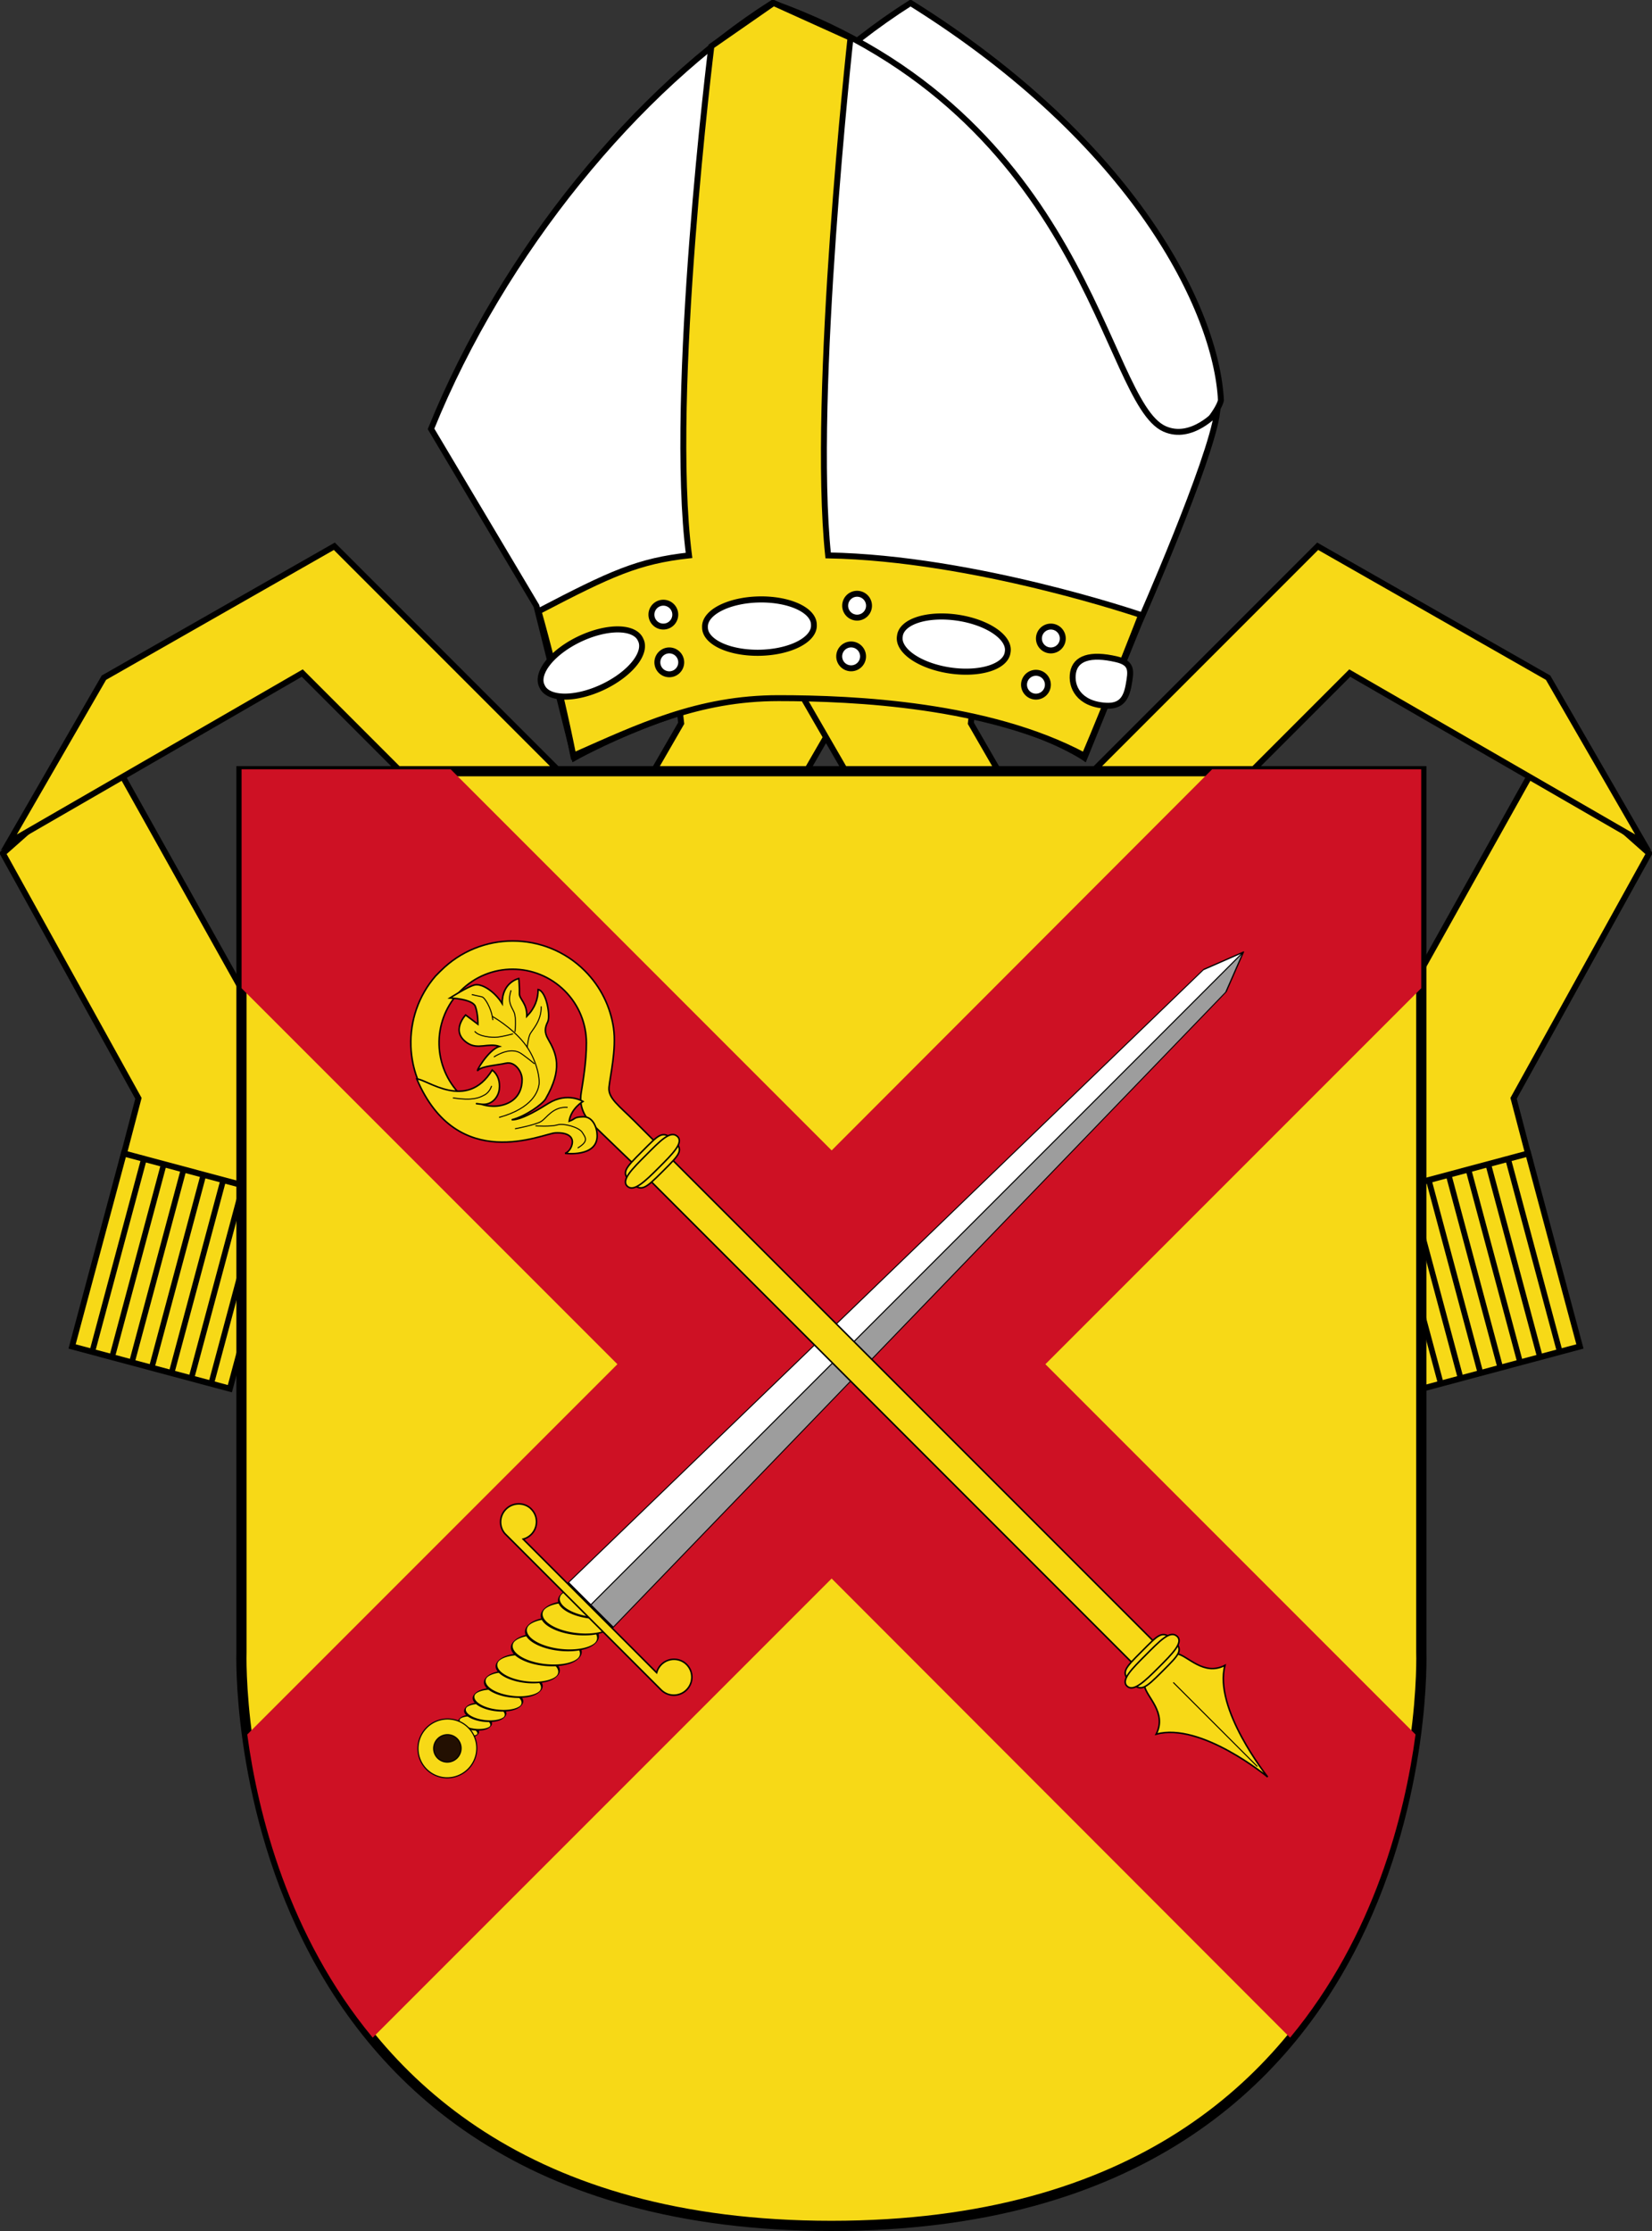 <?xml version="1.0" encoding="UTF-8" standalone="no"?>
<!-- Created with Inkscape (http://www.inkscape.org/) -->
<svg
   xmlns:dc="http://purl.org/dc/elements/1.1/"
   xmlns:cc="http://web.resource.org/cc/"
   xmlns:rdf="http://www.w3.org/1999/02/22-rdf-syntax-ns#"
   xmlns:svg="http://www.w3.org/2000/svg"
   xmlns="http://www.w3.org/2000/svg"
   xmlns:xlink="http://www.w3.org/1999/xlink"
   xmlns:sodipodi="http://inkscape.sourceforge.net/DTD/sodipodi-0.dtd"
   xmlns:inkscape="http://www.inkscape.org/namespaces/inkscape"
   width="100"
   height="135"
   id="svg10797"
   sodipodi:version="0.32"
   inkscape:version="0.43"
   version="1.0"
   sodipodi:docbase="C:\WIKIPEDI\EpiscopalArms"
   sodipodi:docname="Angl-Cantab-Chemlsford-Arms.svg">
  <rect width="100%" height="100%" fill="#333333" stroke="none"/>
  <defs
     id="defs10799" />
  <sodipodi:namedview
     id="base"
     pagecolor="#ffffff"
     bordercolor="#666666"
     borderopacity="1.0"
     inkscape:pageopacity="0.0"
     inkscape:pageshadow="2"
     inkscape:zoom="2.7703704"
     inkscape:cx="9.9885033"
     inkscape:cy="64.836059"
     inkscape:document-units="px"
     inkscape:current-layer="layer1"
     inkscape:window-width="756"
     inkscape:window-height="540"
     inkscape:window-x="36"
     inkscape:window-y="33" />
  <g
     inkscape:label="Layer 1"
     inkscape:groupmode="layer"
     id="layer1">
    <g
       id="g2930">
      <g
         id="g2905">
        <g
           id="g2843">
          <g
             transform="matrix(1.026,0,0,1.026,-220.424,-20.54)"
             id="g7416"
             style="fill:#f7d917;fill-opacity:1;stroke-width:0.35;stroke-miterlimit:4;stroke-dasharray:none">
            <g
               id="g7418"
               style="fill:#f7d917;fill-opacity:1;stroke:#000000;stroke-width:0.35;stroke-miterlimit:4;stroke-dasharray:none;stroke-opacity:1"
               transform="translate(216.353,15.512)">
              <a
                 transform="translate(0,0.746)"
                 id="a7420"
                 style="fill:#f7d917;fill-opacity:1;stroke:#000000;stroke-width:0.35;stroke-miterlimit:4;stroke-dasharray:none;stroke-opacity:1">
                <path
                   sodipodi:nodetypes="ccccccc"
                   style="fill:#f7d917;fill-opacity:1;fill-rule:evenodd;stroke:#000000;stroke-width:0.35;stroke-linecap:butt;stroke-linejoin:miter;stroke-miterlimit:4;stroke-dasharray:none;stroke-opacity:1"
                   d="M -1.345,54.093 L 6.653,68.538 L 5.724,72.082 C 5.724,72.082 14.956,74.722 14.988,74.691 L 16.477,68.787 L 5.077,48.403 L -1.345,54.093 z "
                   id="path7422" />
              </a>
              <path
                 id="path7424"
                 d="M 38.674,47.164 L 32.016,58.695 L 41.037,58.695 L 49.583,43.892 L 38.301,43.892 L 38.674,47.164 z "
                 style="fill:#f7d917;fill-opacity:1;fill-rule:evenodd;stroke:#000000;stroke-width:0.35;stroke-linecap:butt;stroke-linejoin:miter;stroke-miterlimit:4;stroke-dasharray:none;stroke-opacity:1" />
              <path
                 id="path7426"
                 d="M 4.616,44.476 L -1,54.202 L 16.319,44.203 L 30.811,58.695 L 40.181,58.695 L 18.211,36.725 L 4.616,44.476 z "
                 style="fill:#f7d917;fill-opacity:1;fill-rule:evenodd;stroke:#000000;stroke-width:0.35;stroke-linecap:butt;stroke-linejoin:miter;stroke-miterlimit:4;stroke-dasharray:none;stroke-opacity:1" />
            </g>
            <g
               id="g7428"
               transform="matrix(0.938,0.251,-0.259,0.966,57.265,-45.235)"
               style="fill:#f7d917;fill-opacity:1;stroke-width:0.355;stroke-miterlimit:4;stroke-dasharray:none">
              <rect
                 y="86.122"
                 x="199.556"
                 height="11.783"
                 width="9.924"
                 id="rect7430"
                 style="fill:#f7d917;fill-opacity:1;stroke:#000000;stroke-width:0.355;stroke-miterlimit:4;stroke-dasharray:none;stroke-opacity:1" />
              <g
                 transform="matrix(0.94,0,0,1,4.152,-2.017)"
                 id="g7432"
                 style="fill:#f7d917;fill-opacity:1;stroke-width:0.366;stroke-miterlimit:4;stroke-dasharray:none">
                <path
                   style="fill:#f7d917;fill-opacity:1;fill-rule:evenodd;stroke:#000000;stroke-width:0.366;stroke-linecap:butt;stroke-linejoin:miter;stroke-miterlimit:4;stroke-dasharray:none;stroke-opacity:1"
                   d="M 209.225,99.968 L 209.225,88.093"
                   id="path7434" />
                <path
                   style="fill:#f7d917;fill-opacity:1;fill-rule:evenodd;stroke:#000000;stroke-width:0.366;stroke-linecap:butt;stroke-linejoin:miter;stroke-miterlimit:4;stroke-dasharray:none;stroke-opacity:1"
                   d="M 210.552,99.968 L 210.552,88.093"
                   id="path7436" />
                <path
                   style="fill:#f7d917;fill-opacity:1;fill-rule:evenodd;stroke:#000000;stroke-width:0.366;stroke-linecap:butt;stroke-linejoin:miter;stroke-miterlimit:4;stroke-dasharray:none;stroke-opacity:1"
                   d="M 211.878,99.968 L 211.878,88.093"
                   id="path7438" />
                <path
                   style="fill:#f7d917;fill-opacity:1;fill-rule:evenodd;stroke:#000000;stroke-width:0.366;stroke-linecap:butt;stroke-linejoin:miter;stroke-miterlimit:4;stroke-dasharray:none;stroke-opacity:1"
                   d="M 213.204,99.968 L 213.204,88.093"
                   id="path7440" />
                <path
                   style="fill:#f7d917;fill-opacity:1;fill-rule:evenodd;stroke:#000000;stroke-width:0.366;stroke-linecap:butt;stroke-linejoin:miter;stroke-miterlimit:4;stroke-dasharray:none;stroke-opacity:1"
                   d="M 214.531,99.968 L 214.531,88.093"
                   id="path7442" />
                <path
                   style="fill:#f7d917;fill-opacity:1;fill-rule:evenodd;stroke:#000000;stroke-width:0.366;stroke-linecap:butt;stroke-linejoin:miter;stroke-miterlimit:4;stroke-dasharray:none;stroke-opacity:1"
                   d="M 215.857,99.968 L 215.857,88.093"
                   id="path7444" />
                <path
                   style="fill:#f7d917;fill-opacity:1;fill-rule:evenodd;stroke:#000000;stroke-width:0.366;stroke-linecap:butt;stroke-linejoin:miter;stroke-miterlimit:4;stroke-dasharray:none;stroke-opacity:1"
                   d="M 217.184,99.968 L 217.184,88.093"
                   id="path7446" />
              </g>
            </g>
          </g>
          <use
             height="135"
             width="100"
             transform="matrix(-1,0,0,1,100.001,0)"
             id="use2825"
             xlink:href="#g7416"
             y="0"
             x="0" />
        </g>
        <g
           id="g2899">
          <g
             style="stroke:#000000;stroke-width:0.35;stroke-miterlimit:4;stroke-dasharray:none;stroke-opacity:1"
             transform="matrix(1.026,0,0,1.026,-0.191,-6.283)"
             id="g7482">
            <path
               style="fill:#ffffff;fill-opacity:1;fill-rule:evenodd;stroke:#000000;stroke-width:0.35;stroke-linecap:butt;stroke-linejoin:miter;stroke-miterlimit:4;stroke-dasharray:none;stroke-opacity:1"
               d="M 33.762,31.418 C 37.99,20.973 45.949,11.335 53.907,6.299 C 67.109,14.535 71.952,24.417 72.219,29.727 C 71.897,31.565 60.501,43.083 52.539,42.61 L 39.98,41.864 L 33.762,31.418 z "
               id="path7484"
               sodipodi:nodetypes="cccscc" />
            <path
               style="fill:#ffffff;fill-opacity:1;fill-rule:evenodd;stroke:#000000;stroke-width:0.35;stroke-linecap:butt;stroke-linejoin:miter;stroke-miterlimit:4;stroke-dasharray:none;stroke-opacity:1"
               d="M 25.617,31.418 C 29.845,20.973 37.804,11.335 45.762,6.299 C 64.415,12.952 65.283,29.802 68.892,31.418 C 70.497,32.137 72.001,30.424 72.001,30.424 C 71.628,33.284 67.4,42.859 67.4,42.859 L 64.166,50.818 C 64.166,50.818 58.697,46.996 46.135,47.087 C 40.664,47.127 34.073,50.818 34.073,50.818 L 31.835,41.864 L 25.617,31.418 z "
               id="path7486"
               sodipodi:nodetypes="ccscccsccc" />
          </g>
          <path
             sodipodi:nodetypes="cczcccccccc"
             id="path7488"
             d="M 32.599,36.99 C 32.599,36.99 33.78,41.072 34.705,45.73 C 38.676,43.975 42.257,42.245 47.125,42.245 C 51.738,42.245 59.835,42.625 65.645,45.73 C 66.99,42.582 69.075,37.218 69.075,37.218 C 69.075,37.218 59.003,33.771 50.129,33.608 C 49.105,23.883 51.483,2.285 51.483,2.285 L 46.826,0.18 L 43.062,2.795 C 43.062,2.795 40.445,23.797 41.708,33.608 C 38.642,33.947 37.001,34.693 32.599,36.99 z "
             style="fill:#f7d917;fill-opacity:1;fill-rule:evenodd;stroke:#000000;stroke-width:0.359;stroke-linecap:butt;stroke-linejoin:miter;stroke-miterlimit:4;stroke-dasharray:none;stroke-opacity:1" />
        </g>
      </g>
      <g
         id="g2887">
        <path
           sodipodi:type="arc"
           style="fill:#ffffff;fill-opacity:1;stroke:#000000;stroke-width:0.327;stroke-miterlimit:4;stroke-dasharray:none;stroke-opacity:1"
           id="path2534"
           sodipodi:cx="91.712379"
           sodipodi:cy="43.613937"
           sodipodi:rx="3.0775967"
           sodipodi:ry="1.4069014"
           d="M 94.79 43.614 A 3.078 1.407 0 1 1  88.635,43.614 A 3.078 1.407 0 1 1  94.79 43.614 z"
           transform="matrix(1.071,-2.308421e-2,2.428054e-2,1.126,-53.312,-9.106)" />
        <path
           sodipodi:type="arc"
           style="fill:#ffffff;fill-opacity:1;stroke:#000000;stroke-width:0.35;stroke-miterlimit:4;stroke-dasharray:none;stroke-opacity:1"
           id="path2544"
           sodipodi:cx="89.865822"
           sodipodi:cy="43.789803"
           sodipodi:rx="0.70345068"
           sodipodi:ry="0.70345068"
           d="M 90.569 43.79 A 0.703 0.703 0 1 1  89.162,43.79 A 0.703 0.703 0 1 1  90.569 43.79 z"
           transform="matrix(1.026,0,0,1.026,-52.048,-7.736)" />
        <path
           style="fill:#ffffff;fill-opacity:1;stroke:#000000;stroke-width:0.359;stroke-miterlimit:4;stroke-dasharray:none;stroke-opacity:1"
           d="M 64.955,40.694 C 64.804,41.544 65.301,42.614 66.951,42.704 C 67.83,42.751 68.168,42.303 68.319,41.452 C 68.469,40.602 68.555,40.122 67.586,39.894 C 65.978,39.516 65.105,39.844 64.955,40.694 z "
           id="path2632"
           sodipodi:nodetypes="csssc" />
        <use
           x="0"
           y="0"
           xlink:href="#path2544"
           id="use2872"
           transform="translate(0.36,2.887)"
           width="100"
           height="135" />
        <use
           x="0"
           y="0"
           xlink:href="#path2544"
           id="use2874"
           transform="translate(11.728,-0.541)"
           width="100"
           height="135" />
        <use
           x="0"
           y="0"
           xlink:href="#path2544"
           id="use2876"
           transform="translate(11.367,2.526)"
           width="100"
           height="135" />
        <use
           x="0"
           y="0"
           xlink:href="#path2544"
           id="use2878"
           transform="translate(23.457,1.444)"
           width="100"
           height="135" />
        <use
           x="0"
           y="0"
           xlink:href="#path2544"
           id="use2880"
           transform="translate(22.555,4.24)"
           width="100"
           height="135" />
        <use
           x="0"
           y="0"
           xlink:href="#path2534"
           id="use2882"
           transform="matrix(0.914,-0.407,0.407,0.914,-21.643,24.201)"
           width="100"
           height="135" />
        <use
           x="0"
           y="0"
           xlink:href="#path2534"
           id="use2885"
           transform="matrix(0.986,0.169,-0.169,0.986,18.81,-6.151)"
           width="100"
           height="135" />
      </g>
    </g>
    <g
       id="g22320">
      <path
         style="font-size:12px;fill:#f7d917;fill-opacity:1;stroke:#000000;stroke-width:0.618"
         d="M 50.327,134.691 C 13.419,134.691 14.617,99.965 14.617,99.965 L 14.617,46.666 L 86.035,46.666 L 86.035,99.965 C 86.035,99.965 87.285,134.691 50.327,134.691 z "
         id="path19092" />
      <path
         id="path1827"
         d="M 14.623,46.55 L 14.623,59.8 L 37.373,82.55 L 14.967,104.956 C 15.617,109.759 17.446,117.128 22.561,123.3 L 50.342,95.519 L 78.092,123.3 C 83.215,117.125 85.041,109.763 85.686,104.956 L 63.28,82.55 L 86.03,59.8 L 86.03,46.55 L 73.373,46.55 L 50.342,69.613 L 27.28,46.55 L 14.623,46.55 z "
         style="font-size:12px;fill:#ce1124;fill-opacity:1;stroke:none;stroke-width:0.618" />
      <g
         transform="matrix(0.22,0.22,-0.22,0.22,69.799,52.083)"
         id="g19422">
        <g
           style="fill:#f7d917;fill-opacity:1"
           id="g14761"
           transform="matrix(0.546,0,0,1.851,11.607,-34.301)">
          <path
             transform="matrix(0.49,-8.644779e-2,7.798314e-2,0.442,1.16,78.261)"
             d="M 34.911 132.143 A 7.321 1.429 0 1 1  20.268,132.143 A 7.321 1.429 0 1 1  34.911 132.143 z"
             sodipodi:ry="1.4285715"
             sodipodi:rx="7.3214283"
             sodipodi:cy="132.14285"
             sodipodi:cx="27.589285"
             id="path13003"
             style="opacity:1;fill:#f7d917;fill-opacity:1;fill-rule:evenodd;stroke:#000000;stroke-width:0.529;stroke-linecap:butt;stroke-linejoin:miter;stroke-miterlimit:4;stroke-dasharray:none;stroke-opacity:1"
             sodipodi:type="arc" />
          <path
             transform="matrix(0.656,-0.116,0.106,0.602,-7.129,56.62)"
             d="M 34.911 132.143 A 7.321 1.429 0 1 1  20.268,132.143 A 7.321 1.429 0 1 1  34.911 132.143 z"
             sodipodi:ry="1.4285715"
             sodipodi:rx="7.3214283"
             sodipodi:cy="132.14285"
             sodipodi:cx="27.589285"
             id="path13001"
             style="opacity:1;fill:#f7d917;fill-opacity:1;fill-rule:evenodd;stroke:#000000;stroke-width:0.392;stroke-linecap:butt;stroke-linejoin:miter;stroke-miterlimit:4;stroke-dasharray:none;stroke-opacity:1"
             sodipodi:type="arc" />
          <path
             transform="matrix(0.822,-0.145,0.134,0.762,-15.458,34.732)"
             d="M 34.911 132.143 A 7.321 1.429 0 1 1  20.268,132.143 A 7.321 1.429 0 1 1  34.911 132.143 z"
             sodipodi:ry="1.4285715"
             sodipodi:rx="7.3214283"
             sodipodi:cy="132.14285"
             sodipodi:cx="27.589285"
             id="path12999"
             style="opacity:1;fill:#f7d917;fill-opacity:1;fill-rule:evenodd;stroke:#000000;stroke-width:0.311;stroke-linecap:butt;stroke-linejoin:miter;stroke-miterlimit:4;stroke-dasharray:none;stroke-opacity:1"
             sodipodi:type="arc" />
          <path
             transform="matrix(0.989,-0.174,0.163,0.924,-23.815,12.261)"
             d="M 34.911 132.143 A 7.321 1.429 0 1 1  20.268,132.143 A 7.321 1.429 0 1 1  34.911 132.143 z"
             sodipodi:ry="1.4285715"
             sodipodi:rx="7.3214283"
             sodipodi:cy="132.14285"
             sodipodi:cx="27.589285"
             id="path12997"
             style="opacity:1;fill:#f7d917;fill-opacity:1;fill-rule:evenodd;stroke:#000000;stroke-width:0.258;stroke-linecap:butt;stroke-linejoin:miter;stroke-miterlimit:4;stroke-dasharray:none;stroke-opacity:1"
             sodipodi:type="arc" />
          <path
             transform="matrix(1.154,-0.203,0.191,1.085,-32.114,-10.509)"
             d="M 34.911 132.143 A 7.321 1.429 0 1 1  20.268,132.143 A 7.321 1.429 0 1 1  34.911 132.143 z"
             sodipodi:ry="1.4285715"
             sodipodi:rx="7.3214283"
             sodipodi:cy="132.14285"
             sodipodi:cx="27.589285"
             id="path12995"
             style="opacity:1;fill:#f7d917;fill-opacity:1;fill-rule:evenodd;stroke:#000000;stroke-width:0.22;stroke-linecap:butt;stroke-linejoin:miter;stroke-miterlimit:4;stroke-dasharray:none;stroke-opacity:1"
             sodipodi:type="arc" />
          <path
             transform="matrix(1.263,-0.223,0.211,1.194,-38.111,-26.61)"
             d="M 34.911 132.143 A 7.321 1.429 0 1 1  20.268,132.143 A 7.321 1.429 0 1 1  34.911 132.143 z"
             sodipodi:ry="1.4285715"
             sodipodi:rx="7.3214283"
             sodipodi:cy="132.14285"
             sodipodi:cx="27.589285"
             id="path12993"
             style="opacity:1;fill:#f7d917;fill-opacity:1;fill-rule:evenodd;stroke:#000000;stroke-width:0.191;stroke-linecap:butt;stroke-linejoin:miter;stroke-miterlimit:4;stroke-dasharray:none;stroke-opacity:1"
             sodipodi:type="arc" />
          <path
             transform="matrix(1.395,-0.246,0.233,1.319,-44.679,-45.256)"
             d="M 34.911 132.143 A 7.321 1.429 0 1 1  20.268,132.143 A 7.321 1.429 0 1 1  34.911 132.143 z"
             sodipodi:ry="1.4285715"
             sodipodi:rx="7.3214283"
             sodipodi:cy="132.14285"
             sodipodi:cx="27.589285"
             id="path13007"
             style="opacity:1;fill:#f7d917;fill-opacity:1;fill-rule:evenodd;stroke:#000000;stroke-width:0.191;stroke-linecap:butt;stroke-linejoin:miter;stroke-miterlimit:4;stroke-dasharray:none;stroke-opacity:1"
             sodipodi:type="arc" />
          <path
             transform="matrix(1.455,-0.257,0.243,1.376,-47.664,-54.815)"
             d="M 34.911 132.143 A 7.321 1.429 0 1 1  20.268,132.143 A 7.321 1.429 0 1 1  34.911 132.143 z"
             sodipodi:ry="1.4285715"
             sodipodi:rx="7.3214283"
             sodipodi:cy="132.14285"
             sodipodi:cx="27.589285"
             id="path14755"
             style="opacity:1;fill:#f7d917;fill-opacity:1;fill-rule:evenodd;stroke:#000000;stroke-width:0.191;stroke-linecap:butt;stroke-linejoin:miter;stroke-miterlimit:4;stroke-dasharray:none;stroke-opacity:1"
             sodipodi:type="arc" />
          <path
             transform="matrix(1.467,-0.259,0.245,1.387,-48.261,-58.594)"
             d="M 34.911 132.143 A 7.321 1.429 0 1 1  20.268,132.143 A 7.321 1.429 0 1 1  34.911 132.143 z"
             sodipodi:ry="1.4285715"
             sodipodi:rx="7.3214283"
             sodipodi:cy="132.14285"
             sodipodi:cx="27.589285"
             id="path14757"
             style="opacity:1;fill:#f7d917;fill-opacity:1;fill-rule:evenodd;stroke:#000000;stroke-width:0.191;stroke-linecap:butt;stroke-linejoin:miter;stroke-miterlimit:4;stroke-dasharray:none;stroke-opacity:1"
             sodipodi:type="arc" />
          <path
             transform="matrix(1.395,-0.246,0.233,1.319,-44.679,-52.258)"
             d="M 34.911 132.143 A 7.321 1.429 0 1 1  20.268,132.143 A 7.321 1.429 0 1 1  34.911 132.143 z"
             sodipodi:ry="1.4285715"
             sodipodi:rx="7.3214283"
             sodipodi:cy="132.14285"
             sodipodi:cx="27.589285"
             id="path14759"
             style="opacity:1;fill:#f7d917;fill-opacity:1;fill-rule:evenodd;stroke:#000000;stroke-width:0.191;stroke-linecap:butt;stroke-linejoin:miter;stroke-miterlimit:4;stroke-dasharray:none;stroke-opacity:1"
             sodipodi:type="arc" />
        </g>
        <g
           id="g19146"
           transform="matrix(0.76,0,0,0.765,5.991,110.151)">
          <path
             d="M 32.5 142.5 A 7.5 7.5 0 1 1  17.5,142.5 A 7.5 7.5 0 1 1  32.5 142.5 z"
             sodipodi:ry="7.5"
             sodipodi:rx="7.5"
             sodipodi:cy="142.5"
             sodipodi:cx="25"
             id="path12871"
             style="opacity:1;fill:#f7d917;fill-opacity:1;fill-rule:evenodd;stroke:#000000;stroke-width:0.284;stroke-linecap:butt;stroke-linejoin:miter;stroke-miterlimit:4;stroke-dasharray:none;stroke-opacity:1"
             sodipodi:type="arc" />
          <path
             d="M 28.5 142.5 A 3.5 3.5 0 1 1  21.5,142.5 A 3.5 3.5 0 1 1  28.5 142.5 z"
             sodipodi:ry="3.5"
             sodipodi:rx="3.5"
             sodipodi:cy="142.5"
             sodipodi:cx="25"
             id="path12873"
             style="opacity:1;fill:#231002;fill-opacity:1;fill-rule:evenodd;stroke:#000000;stroke-width:0.284;stroke-linecap:butt;stroke-linejoin:miter;stroke-miterlimit:4;stroke-dasharray:none;stroke-opacity:1"
             sodipodi:type="arc" />
        </g>
        <g
           id="g19142"
           transform="matrix(0.616,0,0,1.576,9.593,0.142)">
          <path
             id="path14773"
             d="M 15,114 L 25,114 L 25,0 L 20,5 L 15,114 L 15,114 L 15,114 L 15,114 z "
             style="fill:#ffffff;fill-opacity:1;fill-rule:evenodd;stroke:#000000;stroke-width:0.3;stroke-linecap:butt;stroke-linejoin:miter;stroke-miterlimit:4;stroke-dasharray:none;stroke-opacity:1" />
          <path
             id="path19140"
             d="M 35,114 L 25,114 L 25,0 L 30,5 L 35,114 L 35,114 L 35,114 L 35,114 z "
             style="fill:#9d9d9d;fill-opacity:1;fill-rule:evenodd;stroke:#000000;stroke-width:0.3;stroke-linecap:butt;stroke-linejoin:miter;stroke-miterlimit:4;stroke-dasharray:none;stroke-opacity:1" />
        </g>
        <path
           style="fill:#f7d917;fill-opacity:1;fill-rule:evenodd;stroke:#000000;stroke-width:0.299;stroke-linecap:butt;stroke-linejoin:miter;stroke-miterlimit:4;stroke-dasharray:none;stroke-opacity:1"
           d="M 3.318,174.713 C 1.543,174.872 0.15,176.387 0.15,178.213 C 0.15,180.055 1.553,181.576 3.349,181.713 C 3.364,181.715 3.396,181.712 3.411,181.713 L 3.939,181.713 L 46.061,181.713 L 46.092,181.713 C 46.18,181.72 46.281,181.713 46.371,181.713 C 48.292,181.713 49.85,180.145 49.85,178.213 C 49.85,176.281 48.292,174.713 46.371,174.713 C 44.451,174.713 42.892,176.281 42.892,178.213 C 42.892,178.847 43.065,179.45 43.358,179.963 L 6.642,179.963 C 6.935,179.45 7.108,178.847 7.108,178.213 C 7.108,176.281 5.549,174.713 3.629,174.713 C 3.524,174.713 3.421,174.704 3.318,174.713 z "
           id="path12875" />
      </g>
      <g
         transform="matrix(0.218,-0.218,0.218,0.218,42.8,41.138)"
         id="g21688">
        <path
           style="fill:#f7d917;fill-opacity:1;fill-rule:nonzero;stroke:#000000;stroke-width:0.3;stroke-miterlimit:4;stroke-dasharray:none;stroke-opacity:1"
           d="M -78.761,3.41 C -89.148,4.128 -97.354,12.835 -97.354,23.41 C -97.354,25.135 -97.141,26.813 -96.729,28.41 L -90.948,28.41 C -91.516,26.861 -91.823,25.157 -91.823,23.41 C -91.823,15.672 -85.741,9.329 -78.104,8.941 C -77.858,8.928 -77.604,8.941 -77.354,8.941 C -69.372,8.941 -62.917,15.422 -62.917,23.41 C -62.917,27.403 -64.531,31.021 -67.142,33.639 C -69.754,36.258 -72.851,38.428 -74.828,39.864 C -76.823,41.313 -77.603,43.317 -77.594,45.395 C -77.584,47.473 -77.323,60.035 -77.323,60.035 L -71.323,60.035 C -71.323,60.035 -71.323,55.644 -71.323,51.254 C -71.323,46.863 -71.83,44.295 -70.15,42.923 C -68.415,41.507 -63.784,38.662 -61.304,35.334 C -58.823,32.006 -57.354,27.88 -57.354,23.41 C -57.354,12.366 -66.317,3.41 -77.354,3.41 C -77.656,3.41 -77.962,3.396 -78.261,3.41 C -78.343,3.413 -78.428,3.405 -78.511,3.41 C -78.593,3.414 -78.679,3.404 -78.761,3.41 z "
           id="path12604"
           sodipodi:nodetypes="csccssssszzcczzsssssc" />
        <g
           id="g17018"
           transform="translate(0.271,-9.024056e-2)">
          <path
             sodipodi:nodetypes="cscssccscsssccsccscsccscsssscssccs"
             id="path11679"
             d="M -84.22,41.896 C -82.385,43.546 -82.199,45.027 -83.48,45.814 C -84.76,46.6 -85.701,46.092 -85.701,46.092 C -85.701,46.092 -81.827,51.133 -78.806,48.112 C -77.68,46.985 -76.708,44.841 -78.128,43.515 C -79.547,42.189 -79.396,42.831 -80.673,42.204 C -78.61,40.676 -76.015,41.371 -76.015,41.371 C -76.015,41.371 -76.78,37.888 -81.029,36.857 C -82.558,36.487 -86.985,35.545 -88.453,34.03 C -86.04,35.493 -81.931,36.126 -80.843,35.834 C -74.232,34.063 -73.055,31.084 -72.191,27.859 C -71.802,26.408 -71.065,25.838 -69.862,25.437 C -68.659,25.036 -65.777,21.012 -66.702,19.624 C -68.079,20.943 -69.66,21.74 -72.006,21.77 C -70.111,19.996 -70.658,18.315 -69.871,17.59 C -69.084,16.865 -67.857,15.411 -67.857,15.411 C -67.857,15.411 -70.679,13.55 -73.641,16.577 C -72.993,13.739 -73.688,10.877 -74.907,10.152 C -76.125,9.427 -80.12,8.549 -80.12,8.549 C -80.12,8.549 -77.081,11.803 -77.775,13.268 C -78.469,14.734 -79.881,16.08 -79.881,16.08 L -80.305,13.083 C -80.305,13.083 -84.777,13.179 -83.945,17.238 C -83.446,19.672 -81.011,20.024 -79.963,22.147 C -81.984,21.021 -87.328,22.499 -86.202,22.483 C -85.076,22.468 -82.895,24.436 -81.399,25.377 C -79.903,26.317 -80.284,28.714 -81.394,29.855 C -82.505,30.997 -84.437,32.148 -86.951,31.084 C -89.465,30.02 -90.514,27.645 -90.514,27.645 C -90.514,27.645 -91.857,25.933 -90.514,27.645 C -89.172,29.357 -87.09,28.971 -85.949,28.076 C -84.808,27.181 -84.076,25.918 -84.255,24.417 C -93.618,26.67 -94.591,16.528 -95.966,15.182 C -103.546,34.08 -86.056,40.246 -84.22,41.896 z "
             style="fill:#f7d917;fill-opacity:1;fill-rule:evenodd;stroke:#000000;stroke-width:0.3;stroke-linecap:butt;stroke-linejoin:miter;stroke-miterlimit:4;stroke-dasharray:none;stroke-opacity:1" />
          <g
             id="g17008">
            <path
               style="fill:none;fill-opacity:0.75;fill-rule:evenodd;stroke:#000000;stroke-width:0.2;stroke-linecap:butt;stroke-linejoin:miter;stroke-miterlimit:4;stroke-dasharray:none;stroke-opacity:1"
               d="M -89.88,31.945 C -83.833,35.374 -80.765,33.66 -79.773,32.938 C -78.78,32.216 -76.524,29.058 -76.073,25.087 C -75.622,21.116 -76.795,16.965 -76.795,16.965 C -76.795,16.965 -77.697,18.229 -76.795,16.965 C -75.892,15.702 -75.17,13.356 -75.531,12.814 C -75.892,12.273 -76.614,11.1 -76.614,11.1"
               id="path15234" />
            <path
               style="fill:none;fill-opacity:0.75;fill-rule:evenodd;stroke:#000000;stroke-width:0.2;stroke-linecap:butt;stroke-linejoin:miter;stroke-miterlimit:4;stroke-dasharray:none;stroke-opacity:1"
               d="M -81.307,16.604 C -81.487,17.868 -79.863,19.853 -78.96,20.575 C -78.058,21.297 -76.344,22.29 -76.344,22.29"
               id="path15236" />
            <path
               style="fill:none;fill-opacity:0.75;fill-rule:evenodd;stroke:#000000;stroke-width:0.2;stroke-linecap:butt;stroke-linejoin:miter;stroke-miterlimit:4;stroke-dasharray:none;stroke-opacity:1"
               d="M -70.568,15.973 C -72.734,17.056 -72.734,18.229 -73.185,19.402 C -73.636,20.575 -75.802,22.29 -75.802,22.29"
               id="path15238" />
            <path
               style="fill:none;fill-opacity:0.75;fill-rule:evenodd;stroke:#000000;stroke-width:0.2;stroke-linecap:butt;stroke-linejoin:miter;stroke-miterlimit:4;stroke-dasharray:none;stroke-opacity:1"
               d="M -68.61,22.38 C -70.703,24.546 -73.272,24.365 -74.128,24.726 C -74.984,25.087 -76.316,26.17 -76.316,26.17"
               id="path15240" />
            <path
               style="fill:none;fill-opacity:0.75;fill-rule:evenodd;stroke:#000000;stroke-width:0.2;stroke-linecap:butt;stroke-linejoin:miter;stroke-miterlimit:4;stroke-dasharray:none;stroke-opacity:1"
               d="M -82.209,22.831 C -79.231,23.553 -78.329,24.907 -78.058,25.719 C -77.787,26.531 -77.517,29.419 -77.517,29.419"
               id="path15242" />
            <path
               style="fill:none;fill-opacity:0.75;fill-rule:evenodd;stroke:#000000;stroke-width:0.2;stroke-linecap:butt;stroke-linejoin:miter;stroke-miterlimit:4;stroke-dasharray:none;stroke-opacity:1"
               d="M -93.579,22.831 C -91.233,25.989 -89.97,26.441 -88.797,26.802 C -87.624,27.163 -86.541,26.531 -86.541,26.531"
               id="path16124" />
            <path
               style="fill:none;fill-opacity:0.75;fill-rule:evenodd;stroke:#000000;stroke-width:0.2;stroke-linecap:butt;stroke-linejoin:miter;stroke-miterlimit:4;stroke-dasharray:none;stroke-opacity:1"
               d="M -78.96,40.067 C -80.856,37.901 -83.292,38.623 -84.555,38.352 C -85.819,38.082 -89.248,35.735 -89.248,35.735"
               id="path16126" />
            <path
               style="fill:none;fill-opacity:0.75;fill-rule:evenodd;stroke:#000000;stroke-width:0.2;stroke-linecap:butt;stroke-linejoin:miter;stroke-miterlimit:4;stroke-dasharray:none;stroke-opacity:1"
               d="M -83.202,47.106 C -80.675,47.737 -80.675,46.745 -80.404,45.572 C -80.134,44.398 -81.668,41.691 -82.841,41.06 C -84.014,40.428 -85.999,38.172 -85.999,38.172"
               id="path16128" />
          </g>
        </g>
        <g
           id="g21648"
           transform="translate(0.469,-2)">
          <path
             sodipodi:nodetypes="ccccczc"
             id="path19895"
             d="M -79.372,202.367 C -80.636,204.172 -79.923,209.236 -84.435,210.679 C -76.526,215.245 -74.937,231.923 -74.903,232.086 C -74.86,231.922 -72.995,215.099 -65.341,210.679 C -69.853,209.236 -69.14,204.172 -70.403,202.367 C -70.598,198.273 -74.126,198.961 -75.247,198.961 C -76.368,198.961 -79.372,198.764 -79.372,202.367 z "
             style="fill:#f7d917;fill-opacity:1;fill-rule:evenodd;stroke:#000000;stroke-width:0.3;stroke-linecap:butt;stroke-linejoin:miter;stroke-miterlimit:4;stroke-dasharray:none;stroke-opacity:1" />
          <path
             id="path20773"
             d="M -74.888,229.222 L -74.888,205.875"
             style="fill:none;fill-opacity:0.75;fill-rule:evenodd;stroke:#000000;stroke-width:0.2;stroke-linecap:butt;stroke-linejoin:miter;stroke-miterlimit:4;stroke-dasharray:none;stroke-opacity:1" />
        </g>
        <rect
           style="fill:#f7d917;fill-opacity:1;fill-rule:nonzero;stroke:#000000;stroke-width:0.3;stroke-miterlimit:4;stroke-dasharray:none;stroke-opacity:1"
           id="rect17044"
           width="5.956"
           height="137.122"
           x="-77.397"
           y="60.032" />
        <g
           id="g18799"
           transform="translate(-0.151,0)">
          <path
             id="path17922"
             d="M -68.385,59.244 C -68.32,62.096 -69.305,62.059 -74.268,62.059 C -79.147,62.059 -80.078,61.951 -80.151,59.244 C -80.228,56.388 -79.14,56.429 -74.268,56.429 C -69.667,56.429 -68.452,56.244 -68.385,59.244 z "
             style="fill:#f7d917;fill-opacity:1;fill-rule:nonzero;stroke:#000000;stroke-width:0.3;stroke-miterlimit:4;stroke-dasharray:none;stroke-opacity:1" />
          <path
             id="path17919"
             d="M -67.335,59.244 C -67.259,61.026 -70.441,61.003 -74.268,61.003 C -78.095,61.003 -81.115,60.936 -81.2,59.244 C -81.291,57.459 -78.095,57.484 -74.268,57.484 C -70.441,57.484 -67.415,57.368 -67.335,59.244 z "
             style="fill:#f7d917;fill-opacity:1;fill-rule:nonzero;stroke:#000000;stroke-width:0.3;stroke-miterlimit:4;stroke-dasharray:none;stroke-opacity:1" />
        </g>
        <g
           id="g19889"
           transform="translate(-0.151,138.76)">
          <path
             id="path19891"
             d="M -68.385,59.244 C -68.32,62.096 -69.305,62.059 -74.268,62.059 C -79.147,62.059 -80.078,61.951 -80.151,59.244 C -80.228,56.388 -79.14,56.429 -74.268,56.429 C -69.667,56.429 -68.452,56.244 -68.385,59.244 z "
             style="fill:#f7d917;fill-opacity:1;fill-rule:nonzero;stroke:#000000;stroke-width:0.3;stroke-miterlimit:4;stroke-dasharray:none;stroke-opacity:1" />
          <path
             id="path19893"
             d="M -67.335,59.244 C -67.259,61.026 -70.441,61.003 -74.268,61.003 C -78.095,61.003 -81.115,60.936 -81.2,59.244 C -81.291,57.459 -78.095,57.484 -74.268,57.484 C -70.441,57.484 -67.415,57.368 -67.335,59.244 z "
             style="fill:#f7d917;fill-opacity:1;fill-rule:nonzero;stroke:#000000;stroke-width:0.3;stroke-miterlimit:4;stroke-dasharray:none;stroke-opacity:1" />
        </g>
      </g>
    </g>
  </g>
</svg>
